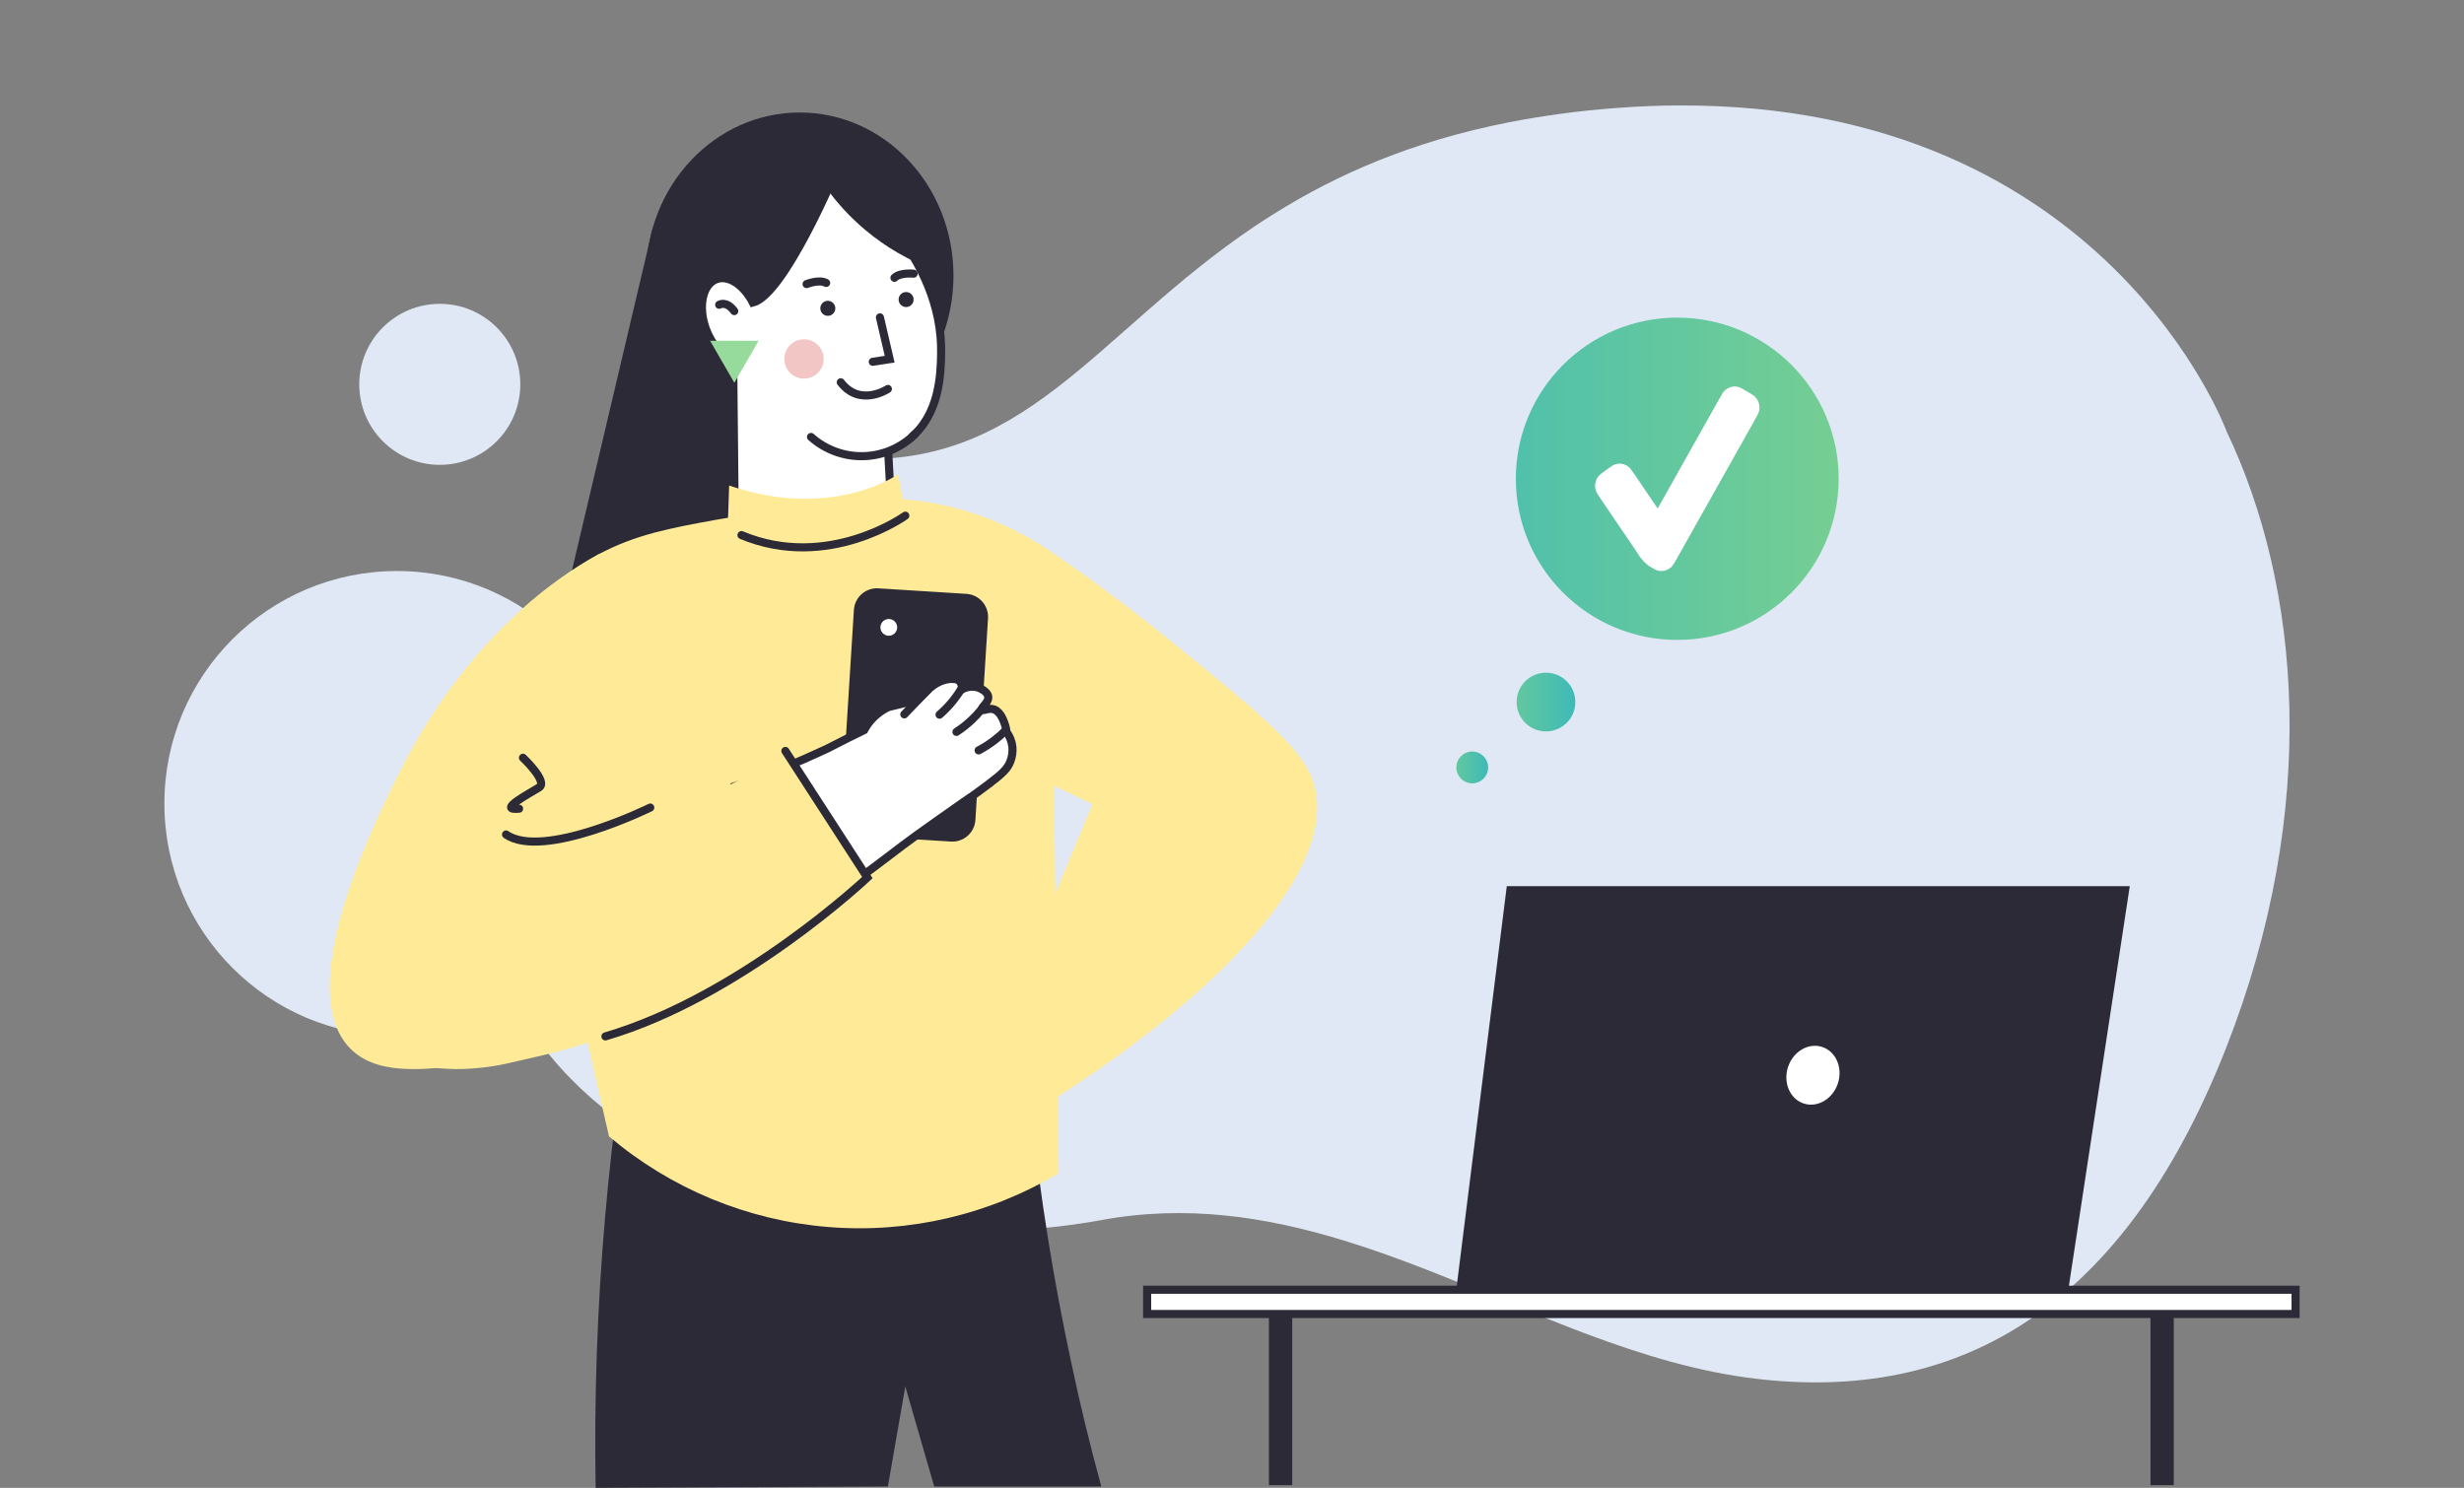 <?xml version="1.0" encoding="UTF-8"?> <svg xmlns="http://www.w3.org/2000/svg" width="457" height="276" viewBox="0 0 457 276" fill="none"><rect x="0" y="0" width="457" height="276" fill="#808080" stroke="none"/> <path d="M92.074 177.403C96.185 191.046 105.912 202.209 118.752 210.582C129.397 217.529 142.177 222.537 155.652 225.422C160.118 226.383 164.633 227.099 169.177 227.567C170.776 227.751 172.381 227.879 173.99 228.001C184.047 228.715 194.153 228.165 204.072 226.364C235.947 220.409 263.628 235.683 291.91 246.563L294.428 247.515C304.65 251.337 314.972 254.484 325.623 255.754C366.635 260.651 395.334 239.092 412.899 194.338C430.313 149.934 426.692 108.806 412.977 80.039C412.977 80.039 390.739 19.264 311.502 19.564C307.669 19.564 303.703 19.726 299.603 20.049C293.018 20.538 286.467 21.41 279.983 22.662C261.856 26.21 247.996 32.366 236.593 39.48C235.301 40.271 234.046 41.077 232.828 41.897C202.891 61.979 189.934 87.844 155.763 84.942C103.656 80.513 81.696 142.904 92.074 177.403Z" fill="#E0E8F6"></path> <path d="M73.62 192.187C97.44 192.187 116.75 172.877 116.75 149.057C116.75 125.236 97.44 105.926 73.62 105.926C49.8 105.926 30.489 125.236 30.489 149.057C30.489 172.877 49.8 192.187 73.62 192.187Z" fill="#E0E8F6"></path> <path d="M81.568 86.231C89.816 86.231 96.502 79.545 96.502 71.297C96.502 63.049 89.816 56.362 81.568 56.362C73.32 56.362 66.633 63.049 66.633 71.297C66.633 79.545 73.32 86.231 81.568 86.231Z" fill="#E0E8F6"></path> <path d="M114.926 201.763C113.852 209.538 112.929 217.626 112.208 226.017C110.767 242.637 110.188 259.32 110.474 276L164.674 275.754L167.907 257.195L173.272 275.754H204.259C202.257 268.404 200.344 260.702 198.666 252.67C195.393 237.431 192.93 222.029 191.288 206.529L114.926 201.763Z" fill="#2B2A36"></path> <path d="M121.093 42.17C114.668 69.425 108.24 96.682 101.807 123.941L148.328 119.858V33.73L121.093 42.17Z" fill="#2B2A36"></path> <path d="M194.179 101.836C199.616 105.527 207.603 111.199 216.877 118.7C233.428 132.124 241.679 138.836 243.631 145.252C248.52 161.333 225.497 185.525 191.265 206.529L183.563 195.073C189.902 179.784 196.252 164.483 202.614 149.168L172.281 134.625L194.179 101.836Z" fill="#FFEB97"></path> <path d="M110.972 102.848C108.661 104.106 106.431 105.507 104.294 107.043C101.567 108.957 98.965 111.042 96.502 113.286L108.388 190.772C109.91 197.451 111.429 204.125 112.947 210.797C124.395 220.503 138.595 226.382 153.554 227.609C168.512 228.836 183.48 225.349 196.357 217.637L194.964 102.367C190.87 99.548 186.422 97.282 181.735 95.627C173.785 92.842 165.32 91.84 156.94 92.69C156.94 92.69 147.99 97.803 138.666 95.487C137.374 95.666 135.366 95.963 132.916 96.404C124.29 97.965 117.841 99.173 110.972 102.848Z" fill="#FFEB97"></path> <path d="M148.33 81.403C164.075 81.403 176.84 67.852 176.84 51.136C176.84 34.421 164.075 20.87 148.33 20.87C132.584 20.87 119.82 34.421 119.82 51.136C119.82 67.852 132.584 81.403 148.33 81.403Z" fill="#2B2A36"></path> <path d="M174.551 65.674C174.478 69.304 174.316 77.079 168.571 81.481C167.406 82.365 166.107 83.056 164.723 83.528L165.914 105.595C162.027 109.486 156.791 111.734 151.292 111.871C145.793 112.009 140.452 110.026 136.375 106.333L135.978 66.731C133.964 66.099 131.951 63.901 130.888 60.903C129.428 56.775 130.329 52.691 132.924 51.78C135.161 50.98 137.958 52.898 139.636 56.137C145.442 54.66 154.973 31.912 154.973 31.912C158.419 34.502 174.942 47.439 174.551 65.674Z" fill="white" stroke="#2B2A36" stroke-width="1.5" stroke-miterlimit="10" stroke-linecap="round"></path> <path d="M164.674 72.151C164.674 72.151 159.517 75.591 155.937 70.915L164.674 72.151Z" fill="white"></path> <path d="M164.674 72.151C164.674 72.151 159.517 75.591 155.937 70.915" stroke="#2B2A36" stroke-width="1.5" stroke-miterlimit="10" stroke-linecap="round"></path> <path d="M152.786 34.205C154.964 37.366 157.561 40.217 160.505 42.679C164.3 45.862 168.619 48.36 173.27 50.062C173.27 50.062 166.49 31.229 160.466 30.116C159.666 29.965 157.188 29.585 155.063 31.106C154.01 31.887 153.217 32.967 152.786 34.205Z" fill="#2B2A36"></path> <path d="M163.201 58.872L165.008 66.63L161.876 67.112" fill="white"></path> <path d="M163.201 58.872L165.008 66.63L161.876 67.112" stroke="#2B2A36" stroke-width="1.5" stroke-miterlimit="10" stroke-linecap="round"></path> <path d="M149.118 70.232C151.132 70.232 152.765 68.6 152.765 66.585C152.765 64.571 151.132 62.938 149.118 62.938C147.104 62.938 145.471 64.571 145.471 66.585C145.471 68.6 147.104 70.232 149.118 70.232Z" fill="#F2C6C4"></path> <path d="M133.388 56.534C133.388 56.534 134.697 55.7 136.185 57.709L133.388 56.534Z" fill="white"></path> <path d="M133.388 56.534C133.388 56.534 134.697 55.7 136.185 57.709" stroke="#2B2A36" stroke-width="1.5" stroke-miterlimit="10" stroke-linecap="round"></path> <path d="M150.418 81.056C153.099 83.448 156.595 84.723 160.186 84.619C163.778 84.515 167.194 83.04 169.732 80.496" fill="white"></path> <path d="M150.418 81.056C153.099 83.448 156.595 84.723 160.186 84.619C163.778 84.515 167.194 83.04 169.732 80.496" stroke="#2B2A36" stroke-width="1.5" stroke-miterlimit="10" stroke-linecap="round"></path> <path d="M153.537 58.587C154.306 58.587 154.93 57.963 154.93 57.194C154.93 56.425 154.306 55.801 153.537 55.801C152.768 55.801 152.144 56.425 152.144 57.194C152.144 57.963 152.768 58.587 153.537 58.587Z" fill="#2B2A36"></path> <path d="M168.058 56.959C168.827 56.959 169.451 56.336 169.451 55.566C169.451 54.797 168.827 54.174 168.058 54.174C167.289 54.174 166.665 54.797 166.665 55.566C166.665 56.336 167.289 56.959 168.058 56.959Z" fill="#2B2A36"></path> <path d="M149.596 52.697C149.596 52.697 151.934 51.763 153.227 52.49L149.596 52.697Z" fill="white"></path> <path d="M149.596 52.697C149.596 52.697 151.934 51.763 153.227 52.49" stroke="#2B2A36" stroke-width="1.5" stroke-miterlimit="10" stroke-linecap="round"></path> <path d="M169.449 50.767C169.449 50.767 166.949 50.493 165.892 51.533L169.449 50.767Z" fill="white"></path> <path d="M169.449 50.767C169.449 50.767 166.949 50.493 165.892 51.533" stroke="#2B2A36" stroke-width="1.5" stroke-miterlimit="10" stroke-linecap="round"></path> <path d="M110.971 102.848C105.766 105.764 100.911 109.266 96.501 113.285C89.146 119.914 81.124 129.411 74.312 142.802C56.2 178.46 57.833 196.074 72.785 198.066C84.453 199.615 101.474 193.524 108.387 190.794C110.334 190.017 111.48 189.508 111.48 189.508L118.998 99.956L110.971 102.848Z" fill="#FFEB97"></path> <path d="M96.994 140.565C96.994 140.565 101.704 144.978 99.993 146.069C98.281 147.16 91.944 150.449 96.278 150.018" stroke="#2B2A36" stroke-width="1.5" stroke-miterlimit="10" stroke-linecap="round"></path> <path d="M166.559 87.986C166.559 87.986 154.404 96.623 135.235 90.067L134.603 108.755C134.603 108.755 147.189 124.322 163.577 115.803L171 111.21L166.559 87.986Z" fill="#FFEB97"></path> <path d="M167.907 95.66C167.907 95.66 153.594 105.986 137.518 99.263" stroke="#2B2A36" stroke-width="1.5" stroke-miterlimit="10" stroke-linecap="round"></path> <path d="M179.198 110.91L162.864 109.888C160.918 109.766 159.243 111.245 159.121 113.19L156.78 150.599C156.659 152.544 158.137 154.22 160.083 154.342L176.417 155.364C178.363 155.486 180.038 154.007 180.16 152.062L182.501 114.653C182.622 112.707 181.144 111.032 179.198 110.91Z" fill="#2B2A36" stroke="#2B2A36" stroke-width="1.5" stroke-miterlimit="10"></path> <path d="M186.446 134.591C186.563 134.986 186.647 135.39 186.698 135.799C187.299 136.62 187.671 137.585 187.777 138.596C187.849 139.487 187.721 140.384 187.403 141.219C186.905 142.539 186.054 143.406 183.375 145.442C182.156 146.365 180.612 147.495 178.766 148.731C177.413 149.699 175.746 150.874 173.732 152.272C163.58 159.359 161.628 161.781 152.779 167.184C151.509 167.967 150.424 168.605 149.669 169.052L136.552 145.75C142.705 143.591 148.298 141.275 153.333 138.92C156.292 137.393 158.708 136.196 160.274 135.436C160.604 134.819 161 134.239 161.454 133.707C162.369 132.633 163.502 131.766 164.777 131.162L170.18 129.859C170.365 129.686 170.566 129.495 170.79 129.272L172.026 128.052C174.537 125.574 176.898 125.966 176.898 125.966C177.238 125.958 177.571 126.064 177.843 126.268C178.074 126.467 178.244 126.728 178.333 127.02C178.423 127.312 178.427 127.623 178.347 127.918C178.804 127.653 179.31 127.482 179.835 127.418C180.36 127.354 180.893 127.396 181.401 127.543C181.529 127.588 183.163 128.164 183.291 129.255C183.42 130.346 181.887 131.213 182.128 131.61C182.368 132.007 183.33 131.213 184.393 131.61C185.657 132.091 186.2 133.853 186.446 134.591Z" fill="white" stroke="#2B2A36" stroke-width="1.5" stroke-miterlimit="10" stroke-linecap="round"></path> <path d="M178.233 127.896C177.786 128.618 177.297 129.313 176.767 129.976C176.008 130.915 175.168 131.786 174.256 132.577" stroke="#2B2A36" stroke-width="1.5" stroke-miterlimit="10" stroke-linecap="round"></path> <path d="M181.969 131.671C181.433 132.33 180.854 132.952 180.235 133.534C179.356 134.363 178.405 135.112 177.393 135.771" stroke="#2B2A36" stroke-width="1.5" stroke-miterlimit="10" stroke-linecap="round"></path> <path d="M186.446 135.564C185.848 136.165 185.21 136.726 184.538 137.242C183.586 137.984 182.57 138.639 181.501 139.2" stroke="#2B2A36" stroke-width="1.5" stroke-miterlimit="10" stroke-linecap="round"></path> <path d="M172.013 128.047L167.723 132.516" stroke="#2B2A36" stroke-width="1.5" stroke-miterlimit="10" stroke-linecap="round"></path> <path d="M164.847 117.933C165.705 117.933 166.402 117.237 166.402 116.378C166.402 115.52 165.705 114.823 164.847 114.823C163.988 114.823 163.292 115.52 163.292 116.378C163.292 117.237 163.988 117.933 164.847 117.933Z" fill="white"></path> <path d="M72.621 196.785C76.471 197.707 80.409 198.219 84.367 198.312C87.949 198.327 91.519 197.906 95 197.059C101.421 195.605 105.896 194.626 112.748 192.126C124.013 188.023 134.723 182.533 144.631 175.782C150.354 171.861 155.785 167.529 160.88 162.821L153.278 151.075L145.677 139.329C134.173 147.361 121.045 152.767 107.222 155.164C101.029 156.219 94.745 156.645 88.467 156.434C86.118 163.041 83.591 169.797 80.888 176.699C78.184 183.601 75.428 190.297 72.621 196.785Z" fill="#FFEB97"></path> <path d="M120.607 149.805C120.607 149.805 100.751 159.583 93.854 154.8" stroke="#2B2A36" stroke-width="1.5" stroke-miterlimit="10" stroke-linecap="round"></path> <path d="M145.662 139.301L160.871 162.794C160.871 162.794 137.479 184.871 112.286 192.254" stroke="#2B2A36" stroke-width="1.5" stroke-miterlimit="10" stroke-linecap="round"></path> <path d="M136.199 63.213H140.702L138.453 67.111L136.199 71.004L133.95 67.111L131.702 63.213H136.199Z" fill="#97DB9C"></path> <path d="M323.314 239.077L323.307 239.14L383.639 239.07L395.011 164.387H279.465L270.108 239.14L323.314 239.077Z" fill="#2B2A36"></path> <path d="M334.546 204.704C331.989 203.874 330.68 200.851 331.621 197.953C332.562 195.054 335.398 193.378 337.954 194.208C340.511 195.038 341.821 198.061 340.88 200.959C339.938 203.858 337.103 205.534 334.546 204.704Z" fill="white"></path> <rect x="235.35" y="241.008" width="4.32" height="34.5" fill="#2B2A36"></rect> <rect x="398.85" y="241.008" width="4.32" height="34.5" fill="#2B2A36"></rect> <rect x="212.761" y="239.25" width="213" height="4.5" fill="white" stroke="#2B2A36" stroke-width="1.5"></rect> <ellipse cx="311.081" cy="88.812" rx="29.937" ry="29.893" fill="url(#paint0_linear_7015_161542)"></ellipse> <path d="M295.966 90.947C296.093 91.375 296.385 91.805 296.969 92.665L303.576 102.396C303.926 102.95 304.111 103.283 304.493 103.712C304.778 104.032 304.936 104.262 305.845 105.005C306.702 105.513 307.13 105.767 307.541 105.86C308.411 106.058 309.32 105.807 309.978 105.188C310.288 104.895 310.536 104.455 311.031 103.574L325.425 77.967C325.922 77.083 326.17 76.641 326.262 76.217C326.456 75.319 326.211 74.38 325.607 73.702C325.322 73.382 324.892 73.127 324.033 72.617C323.176 72.109 322.748 71.855 322.337 71.761C321.467 71.564 320.558 71.814 319.9 72.434C319.59 72.726 319.342 73.166 318.847 74.047L307.448 94.326L303.251 88.143C302.665 87.281 302.372 86.849 302.025 86.58C301.326 86.038 300.417 85.873 299.58 86.136C299.164 86.267 298.746 86.569 297.909 87.173C297.075 87.776 296.657 88.077 296.397 88.434C295.872 89.153 295.712 90.087 295.966 90.947Z" fill="white"></path> <circle r="5.447" transform="matrix(-1 0 0 1 286.734 130.232)" fill="url(#paint1_linear_7015_161542)"></circle> <circle r="2.95" transform="matrix(-1 0 0 1 273.058 142.36)" fill="url(#paint2_linear_7015_161542)"></circle> <defs> <linearGradient id="paint0_linear_7015_161542" x1="415.066" y1="59.574" x2="237.767" y2="59.574" gradientUnits="userSpaceOnUse"> <stop stop-color="#A3DF73"></stop> <stop offset="1" stop-color="#36B7BD"></stop> </linearGradient> <linearGradient id="paint1_linear_7015_161542" x1="24.366" y1="0.119" x2="-7.892" y2="0.119" gradientUnits="userSpaceOnUse"> <stop stop-color="#A3DF73"></stop> <stop offset="1" stop-color="#36B7BD"></stop> </linearGradient> <linearGradient id="paint2_linear_7015_161542" x1="13.199" y1="0.065" x2="-4.275" y2="0.065" gradientUnits="userSpaceOnUse"> <stop stop-color="#A3DF73"></stop> <stop offset="1" stop-color="#36B7BD"></stop> </linearGradient> </defs> </svg> 